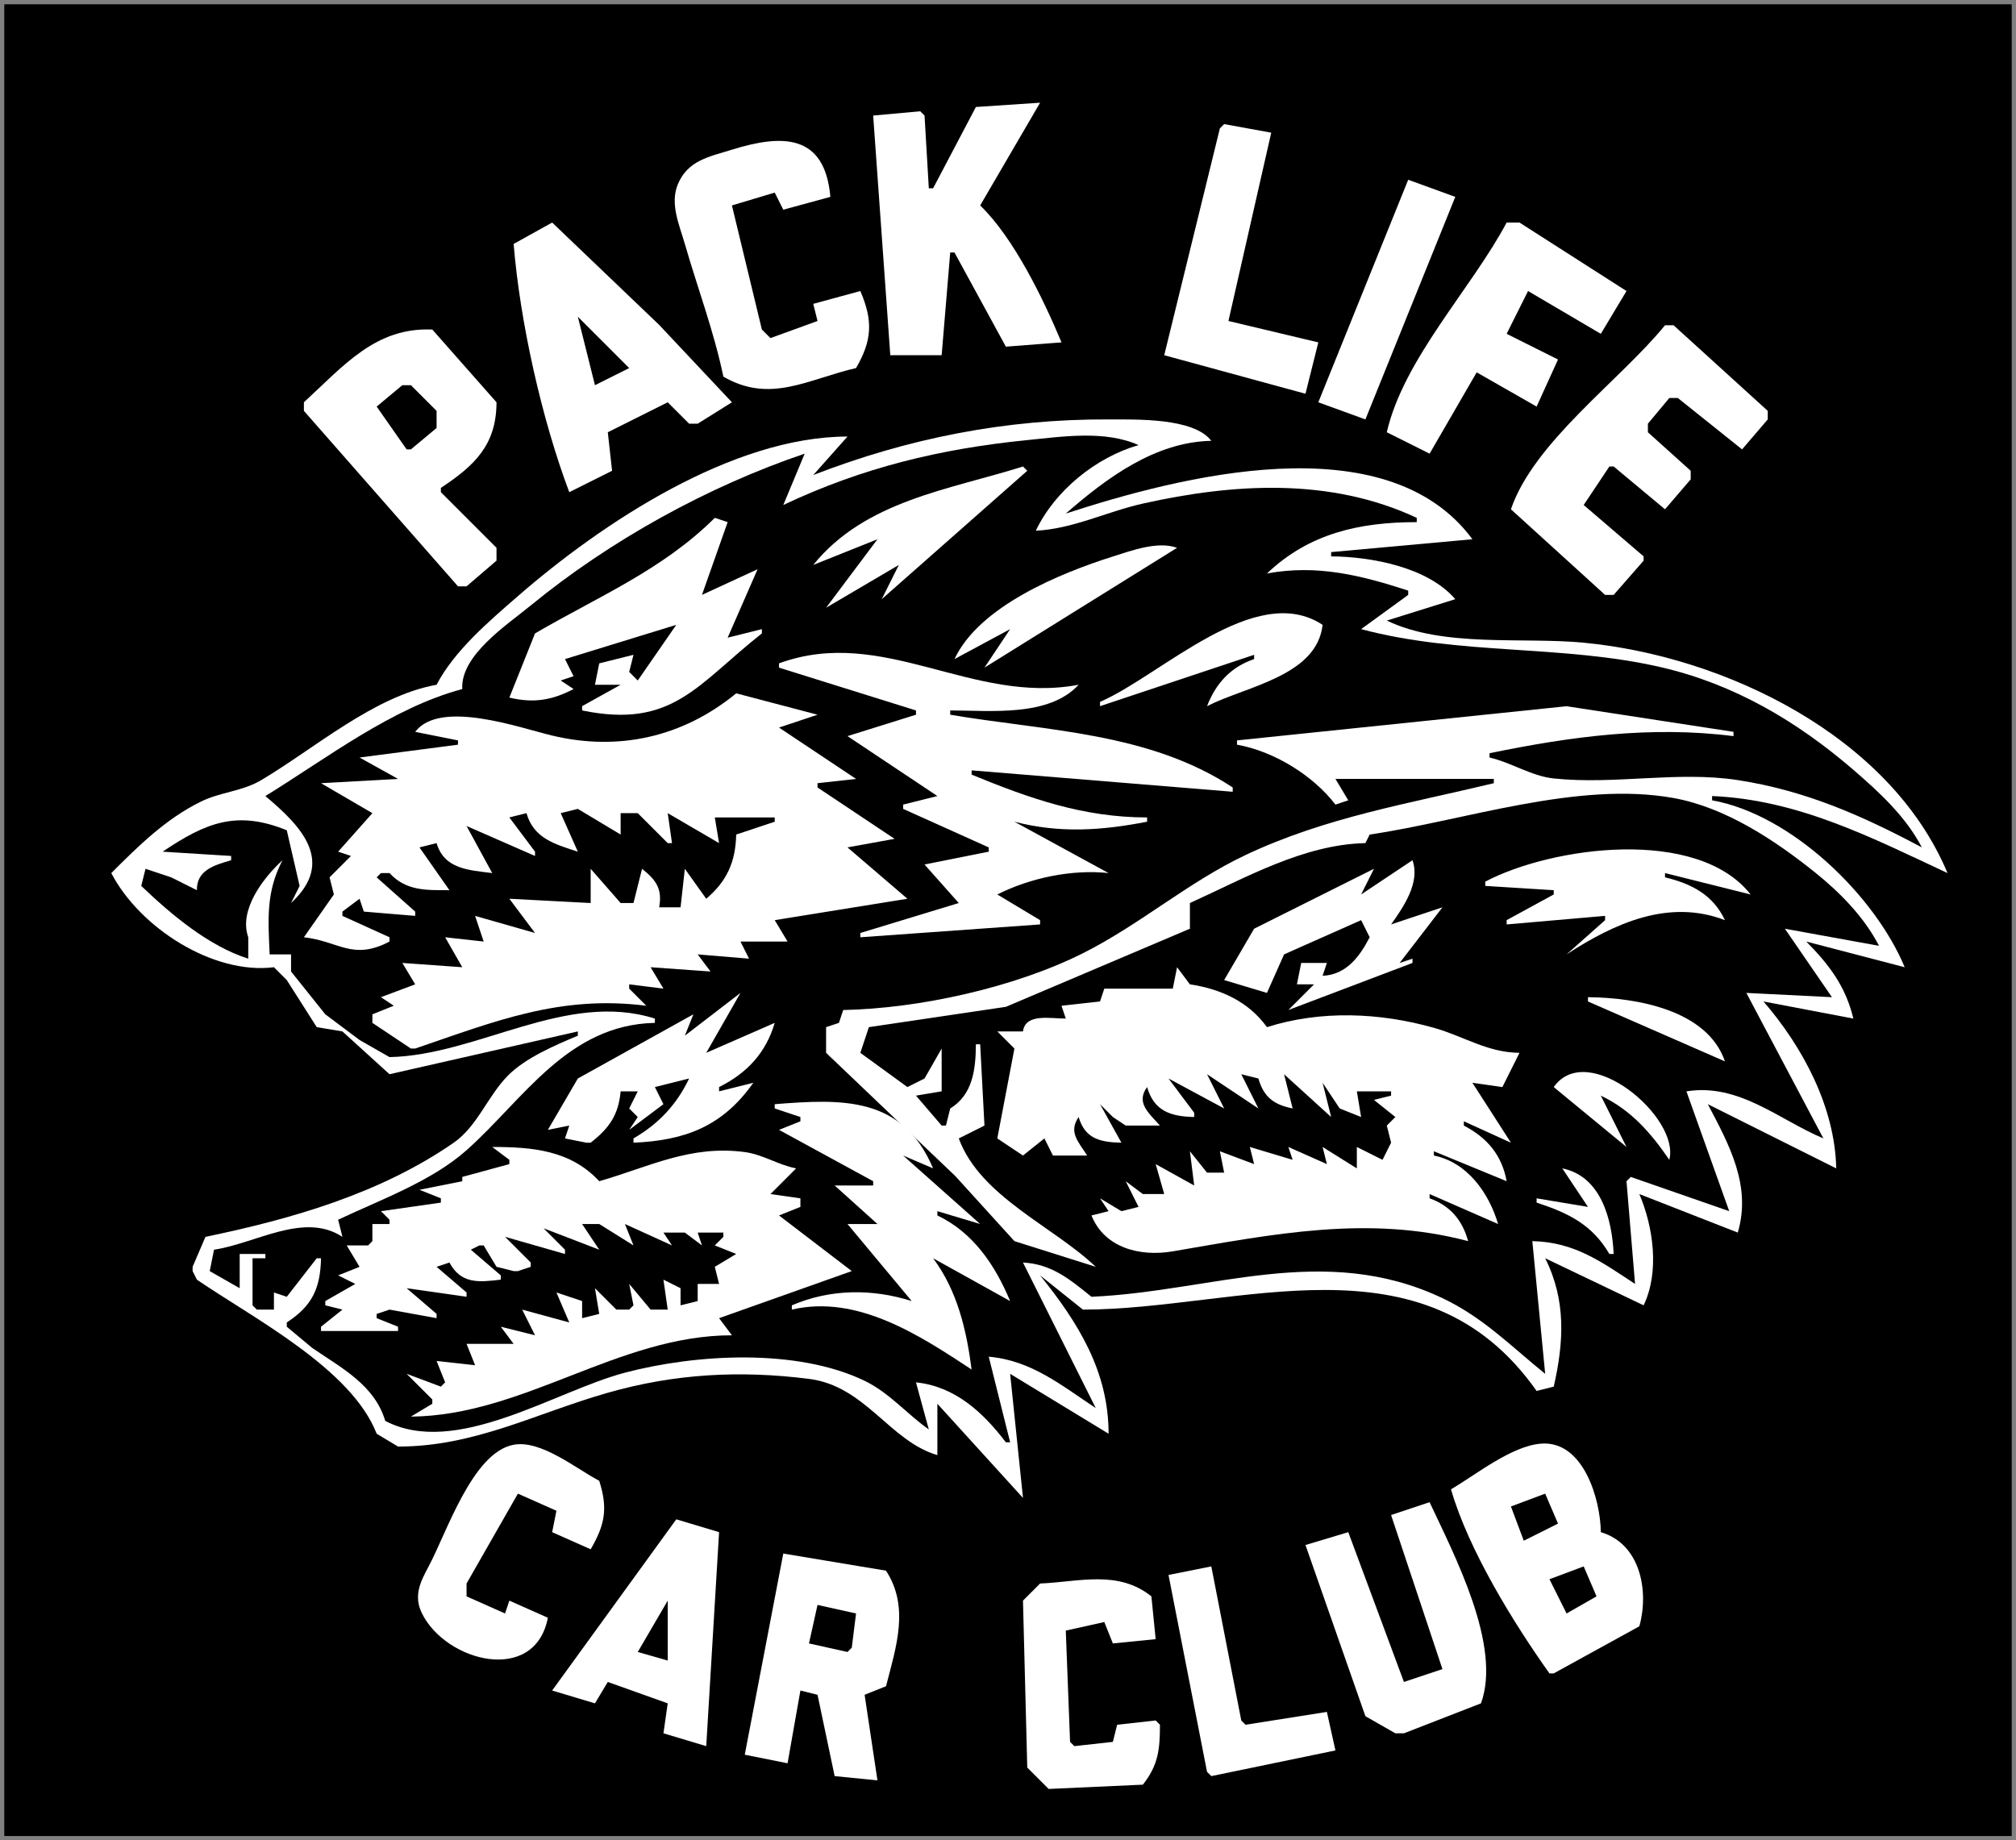 <?xml version="1.0" standalone="yes"?>
<svg xmlns="http://www.w3.org/2000/svg" width="471" height="430">
<rect width="100%" height="100%" fill="#808080" stroke="none"/>
<path style="fill:#000000; stroke:none;" d="M1 1L1 429L470 429L470 1L1 1z"/>
<path style="fill:#ffffff; stroke:none;" d="M228 25L218 44L217 44L216 27L215 26L204 27L208 83L220 83L222 59L223 59L235 81L248 80C243.751 69.849 236.909 55.669 229 48L243 24L228 25M286 29L285 30L272 83L305 92L308 80L287 75L297 31L286 29M169 88C179.973 94.373 188.67 88.621 200 86C203.78 79.491 203.975 74.915 201 68L190 71L191 75L180 79L178 77L171 48L181 45L183 49L194 46C192.707 31.192 182.714 31.334 171 34.974C165.793 36.593 160.716 37.437 158.382 43.015C156.461 47.607 158.708 52.515 160 57C162.971 67.309 166.824 77.486 169 88M329 42L308 94L319 98L340 46L329 42M129 52L120 57C121.484 75.169 126.566 97.946 133 115L143 110L142 101L156 94L161 99L163 99L171 94L154 75.91L129 52M352 52C343.758 67.486 327.931 83.859 324 101L334 106L345 87L359 95L364 84L352 78L357 68L374 78L380 68L355 52L352 52z"/>
<path style="fill:#000000; stroke:none;" d="M135 74L139 90L147 86L135 74z"/>
<path style="fill:#ffffff; stroke:none;" d="M71 94L71 96L107 137L109 137L116 131L116 128L103 115L103 114C111.018 108.697 115.972 103.87 116 94L101 77C87.787 76.441 80.46 85.286 71 94M389 76C378.518 88.872 358.356 103.245 353 119L375 139L377 139L384 131L384 130L370 118L376 109L377 109L389 119L395 112L395 110L385 101L385 99L390 93L392 93L407 105L413 98L413 96L391 76L389 76z"/>
<path style="fill:#000000; stroke:none;" d="M94 90L88 95L95 105L96 105L102 100L102 96L96 90L94 90z"/>
<path style="fill:#ffffff; stroke:none;" d="M190 111L198 102C171.087 102.018 140.667 122.184 121 139.289C114.294 145.122 106.119 152.06 102 160C87.416 162.6 73.519 174.889 61 182.3C56.577 184.918 51.578 185.039 47 187.274C38.773 191.29 32.394 197.607 26 204C32.631 216.775 49.812 227.791 64 226L67 229L74 240L80 241L91 251L135 241L135 242C129.631 244.247 122.709 247.193 118.595 251.39C113.93 256.149 111.508 263.197 105.957 267.034C88.792 278.899 68.152 284.829 48 289L45 296L45 297L46 299C59.255 308.063 82.09 319.794 88 335L93 338C110.955 338 125.097 330.251 142 325.427C157.655 320.96 172.887 320.151 189 322.184C202.195 323.848 207.835 336.725 219 340L219 328L239 350L236 321L259 335C258.998 320.471 251.94 309.092 243 298L253 306C289.459 305.976 332.552 287.454 359 325L363 324C365.371 313.627 365.93 303.821 361 294L384 305C387.745 297.219 386.295 286.757 383 279L406 288C409.241 277.034 403.983 267.471 399 258L429 273C428.703 258.684 421.181 244.617 412 234L433 238C431.221 230.511 427.351 225.399 422 220L445 226C438.016 209.23 418.514 190.3 400 187L400 186C420.149 186.865 437.21 195.694 455 204C441.549 171.863 402.836 153.307 370 150.17C355.649 148.798 337.239 151.38 324 145L340 140C333.6 132.535 320.456 130.078 311 130L311 129L344 126C323.815 98.654 275.257 111.456 249 120C258.576 111.66 269.834 103.273 283 103C278.866 97.564 265.382 98.031 259 98.001C235.076 97.885 212.273 102.361 190 111z"/>
<path style="fill:#000000; stroke:none;" d="M183 118L188 106C165.373 113.655 142.479 126.317 124 141.465C118.423 146.036 107.545 153.133 108 161C91.521 165.407 76.413 177.147 62 186C70.367 193.04 78.473 201.323 68 211L70 207L67 194C55.349 189.254 48.112 192.184 38 199L54 200L54 201C49.975 202.163 45.923 203.368 46 208L40 205L34 203L33 207C39.937 213.634 48.733 221.066 58 224L58 219C55.752 212.676 61.409 205.208 66 201C62.078 208.481 62.653 214.906 63 223L68 223L68 227L76 237L84 243L91 247C111.647 246.572 132.284 231.433 153 238L153 239C132.544 239.436 122.281 256.96 108.961 268.787C100.772 276.057 88.807 280.353 79 285L80 289C71.039 283.091 59.719 290.571 50 292L49 297L56 301L56 293L62 293L62 294L59 294L59 305L60 306L64 306L64 302L67 303L74 294L75 294C74.85 301.025 72.945 305.129 67 309L67 310L73 315C79.848 319.663 87.516 323.638 90 332C106.48 340.638 129.65 325.039 146 320.735C162.601 316.364 186.164 314.996 202 322.634C207.803 325.433 211.821 330.353 217 334L214 323C223.105 323.933 229.655 329.986 235 337L236 337L231 317C240.995 317.873 247.941 323.691 256 329L239 295C245.7 295.348 249.933 298.919 255 303C283.127 301.774 309.255 290.176 337 303.32C346.527 307.834 353.013 314.561 361 321L358 290C367.815 290.204 374.093 294.792 382 300L380 276L381 275L404 283L394 255C406.307 253.049 415.506 261.587 426 266L408 232L428 233L417 217L439 221C435.527 214.269 429.877 208.519 424 203.808C414.589 196.265 403.073 188.641 391 186.465C368.551 182.417 342.141 191.745 320 195L319 197C304.523 197.308 290.861 205.183 278 211L278 217L235 235.254L203 240L201 246L212 254L216 252L220 245L220 255L214 256L220 263L221 263L222 259C227.323 255.735 227.951 249.798 228 244L229 244L230 263L224 266C229.01 279.619 246.043 286.499 256 296L237 290L223.184 274.787L193 246L193 240L196 239L197 236C214.859 235.631 237.027 230.736 253 222.73C266.301 216.063 277.604 206.109 291 199.781C309.768 190.915 329.092 187.794 349 183L349 182L312 182L315 187L312 188C306.71 181.104 297.586 175.526 289 174L289 173L366 165.015L405 171L405 172C385.659 169.556 366.958 172.089 348 176L348 177C353.106 178.185 357.818 181.346 363 181.892C377.309 183.398 391.917 180.106 406 182.275C421.836 184.713 435.018 190.558 449 198C445.29 190.84 439.049 185.077 433 179.87C419.78 168.487 405.118 159.829 388 155.887C364.828 150.552 341.063 153.165 318 147L329 139L329 138C317.932 134.4 307.651 131.837 296 134C305.85 124.601 317.677 122.001 331 122L331 121C310.814 111.56 288.29 112.904 267 117.665C258.657 119.531 250.579 123.608 242 124C246.461 114.624 256.03 106.878 266 104C258.171 100.485 248.262 102.005 240 102.831C219.727 104.858 201.464 109.251 183 118z"/>
<path style="fill:#ffffff; stroke:none;" d="M239 109C221.817 114.435 202.189 116.931 190 132L205 126L193 142L210 132L206 140L240 110L239 109M167 121C154.815 133.151 139.658 139.444 125 148L119 163C124.593 164.328 128.918 163.664 134 161L131 159L134 158L132 154L158 146L149 159L147 157L148 153L140 155L139 160L145 160L136 165L136 166C157.172 170.368 162.866 159.921 178 148L178 147L170 149L177 133L164 139L170 122L167 121M223 154L236 147L230 156L275 128C270.48 126.38 264.466 128.615 260 130.029C247.663 133.935 228.774 141.653 223 154M257 164L257 165L293 153L293 154C287.531 155.86 284.07 159.659 282 165C291.081 160.354 307.66 157.995 309 146C293.298 135.636 271.185 157.888 257 164z"/>
<path style="fill:#000000; stroke:none;" d="M169 149L170 150L169 149z"/>
<path style="fill:#ffffff; stroke:none;" d="M182 155L182 156L214 166L214 167L198 172L219 186L211 188L211 189L231 198L231 199L216 202L224 211L201 218L201 219L243 216L243 215L233 209C240.705 205.128 250.396 203.082 259 204L237 192C247.618 194.747 257.35 194.065 268 192L268 191C253.09 190.998 240.623 186.589 227 181L227 180L288 185L288 184C268.378 171.059 244.315 170.793 222 167L222 166C231.426 166 245.026 167.574 252 160C227.038 164.703 206.28 146.084 182 155M172 162C159.523 172.253 144.485 175.576 129 171.87C121.35 170.039 102.813 163.363 97 171L107 173L107 174L84 177L93 182L75 183L87 190L79 199L82 200L77 205L78 209L71 219C79.242 219.918 82.361 224.528 91 220L91 219L80 214L80 213L84 210L85 213L97 214L97 213L88 205L89 204L91 204C94.889 208.209 99.572 207.996 105 208L98 198L102 197C103.804 203.075 109.416 203.291 115 204L109 193L125 200L125 199L119 191L123 190C124.699 195.907 129.6 197.239 135 199L131 190L135 189L145 195L145 190L149 190L156 197L157 197L156 190L168 197L167 191L181 191L181 192L172 195C171.851 201.34 169.865 205.87 165 210L160 203L159 212L154 212C154.784 207.751 153.319 205.632 150 203L148 211L145 211L138 203L138 211L119 210L125 218L111 214L113 220L104 219L108 226L94 225L97 230L89 233L92 235L87 237L87 239L96 245L97 245C115.832 238.571 130.858 232.452 151 235L147 231L147 230L155 231L152 226L166 227L163 223L175 224L173 220L184 220L181 215L212 210L198 198L209 196L191 184L191 183L200 182L182 170L191 167L172 162M347 206L347 207L363 208L363 209L352 215L352 216L375 214L375 215L366 223C377.188 215.701 389.886 209.951 403 215C400.215 209.08 395.178 206.468 389 205L389 204L409 209C396.538 193.131 362.536 197.814 347 206M330 201L318 209L321 203L293 217L286 229L296 232L300 223L318 215L320 219C317.601 223.624 314.475 227.767 309 228L310 225L304 225L303 230L307 230L301 236L330 225L330 224L327 225L337 212L325 216C327.948 211.856 331.841 206.193 330 201M275 226L274 231L258 231L257 234L248 235L249 238C245.421 238 239.539 236.713 239 241L233 241L237 245L233 266L239 270L244 266L246 270L254 270C251.883 266.693 249.6 264.527 252 261C253.52 266.12 257.025 266.88 262 267L257 258L260 261L263 263L271 263C268.383 260.054 265.318 257.646 268 254C269.619 259.628 273.509 260.867 279 261L279 260L273 252L286 259L282 251L294 259L290 251L294 252C295.252 256.353 297.609 258.111 302 259L300 251L311 261L309 253L313 259L318 261L317 255L325 255L325 256L321 257L326 261L324 263L325 267L323 271L317 268L317 273L309 268L310 272L301 268L302 271L292 268L293 272L285 269L286 274L282 274L278 269L279 277L270 272L272 279L267 279L263 276L266 282L262 283L257 280L259 283L255 284C258.056 291.602 266.347 293.69 274 292.384C297.266 288.414 319.659 283.809 343 290C341.667 285.109 338.804 281.707 334 280L334 279L350 286C347.853 278.704 342.772 271.568 335 270L335 269L352 276C350.895 269.902 347.452 265.836 342 263L342 262L353 267L344 253L351 254L355 246C347.464 245.933 342.057 242.148 335 240.155C322.343 236.581 308.606 236.004 296 240C291.673 234.005 285.222 231.082 278 230L275 226M173 232L160 242L162 237L135 252L128 264L133 263L132 266L137 267L138 267C142.325 263.604 144.498 260.53 145 255L149 255L147 259L149 261L147 264L155 258L153 254L161 252C158.098 258.1 153.844 262.622 148 266L148 267C160.061 266.482 168.813 263.201 176 253L168 255L168 254C174.51 250.755 178.931 246.03 181 239L165 246L173 232M371 233L371 234L403 248C398.887 235.934 382.226 233.093 371 233M363 254L380 268L374 256C381.037 259.348 385.669 264.659 390 271C392.604 261.079 370.908 242.807 363 254z"/>
<path style="fill:#000000; stroke:none;" d="M342 252L343 253L342 252M373 255L374 256L373 255z"/>
<path style="fill:#ffffff; stroke:none;" d="M181 258L181 259L187 261L187 262L182 264L204 276L204 277L195 277L205 286L198 286L213 304C203.78 301.077 193.953 301.148 185 305L185 306C200.305 302.398 214.964 312.072 227 320C225.805 310.747 223.656 301.563 218 294L236 304C232.488 295.609 227.386 287.993 219 284L219 283L229 286L211 270L218 273C210.83 256.06 196.662 256.764 181 258z"/>
<path style="fill:#000000; stroke:none;" d="M340.667 261.333L341.333 261.667L340.667 261.333z"/>
<path style="fill:#ffffff; stroke:none;" d="M115 268L119 271L119 272L108 275L108 276L98 278L103 280L103 281L89 283L91 285L91 286L87 286L87 290L86 291L81 291L84 296L79 298L83 300L76 304L76 305L80 306L75 310L75 311L93 311L93 310L88 308L88 307L91 306L102 308L102 307L95 301L109 303L109 302L102 296L105 295C107.727 300.065 111.84 299.609 117 299L117 298L110 292L112 291L113 291L116 296L120 297L121 297L124 296L124 295L118 289L132 293L132 292L127 287L140 292L136 286L140 286L148 291L146 286L157 291L155 288L160 288L164 291L163 288L169 288L169 289L167 291L172 293L167 296L168 300L163 300L163 304L159 305L159 301L155 299L156 306L152 306L147 300L148 305L147 306L144 306L139 301L140 307L136 308L136 304L130 302L133 309L122 306L125 312L117 310L120 314L109 314L111 319L102 318L104 323L103 324L95 321L101 327L101 328L96 331C122.349 330.782 144.422 312 171 312L168 308L199 297L182 284L187 282L187 280L180 279L186 273C181.824 272.204 178.228 269.751 174 269.188C161.273 267.493 151.702 272.63 140 276C133.282 268.728 124.32 268 115 268z"/>
<path style="fill:#000000; stroke:none;" d="M317 273L318 274L317 273z"/>
<path style="fill:#ffffff; stroke:none;" d="M365 273L371 282L359 280L359 281C366.338 283.393 371.988 286.118 376 293L377 293C376.627 284.829 374.014 274.834 365 273z"/>
<path style="fill:#000000; stroke:none;" d="M108.667 276.333L109.333 276.667L108.667 276.333M218 282L219 283L218 282z"/>
<path style="fill:#ffffff; stroke:none;" d="M128 378L119 374L118 377L109 373L109 370L121 349L130 353L129 358L138 362C141.383 356.176 142.032 352.424 140 346C134.546 343.131 126.407 336.395 120.004 337.577C110.364 339.357 104.325 358.248 100.143 366C98.173 369.651 96.584 372.902 98.576 376.957C104.161 388.321 124.961 393.694 128 378M339 348C343.056 362.053 353.518 379.086 362 391L363 391L383 380C385.279 371.871 383.335 360.746 374 358C373.932 350.368 369.928 336.509 360 337.319C353.11 337.88 344.863 344.542 339 348z"/>
<path style="fill:#000000; stroke:none;" d="M353 352L356 360L364 356L361 349L353 352z"/>
<path style="fill:#ffffff; stroke:none;" d="M325 354L337 390L328 393L315 358L305 361L319 401L326 405L328 405L346 398C350.902 384.546 339.818 363.44 334 351L325 354M158 355L129 395L139 398L142 393L156 398L155 405L165 408L168 358L158 355M183 363L174 410L184 412L187 395L191 396L195 415L205 416L202 396L207 394C209.398 384.73 212.515 375.486 207 367L183 363M273 368L282 414L283 415L312 409L310 400L291 403L290 402L283 366L273 368z"/>
<path style="fill:#000000; stroke:none;" d="M362 369L366 377L373 373L370 366L362 369z"/>
<path style="fill:#ffffff; stroke:none;" d="M243 370L239 374L240 413L245 418L267 417C270.638 412.443 270.996 408.681 271 403L270 402L261 403L260 407L251 408L250 407L249 381L258 379L260 384L270 383L269 373C261.189 366.765 252.206 369.605 243 370z"/>
<path style="fill:#000000; stroke:none;" d="M156 374L149 386L156 388L156 374M191 375L189 384L198 386L199 385L200 377L191 375z"/>
</svg>

